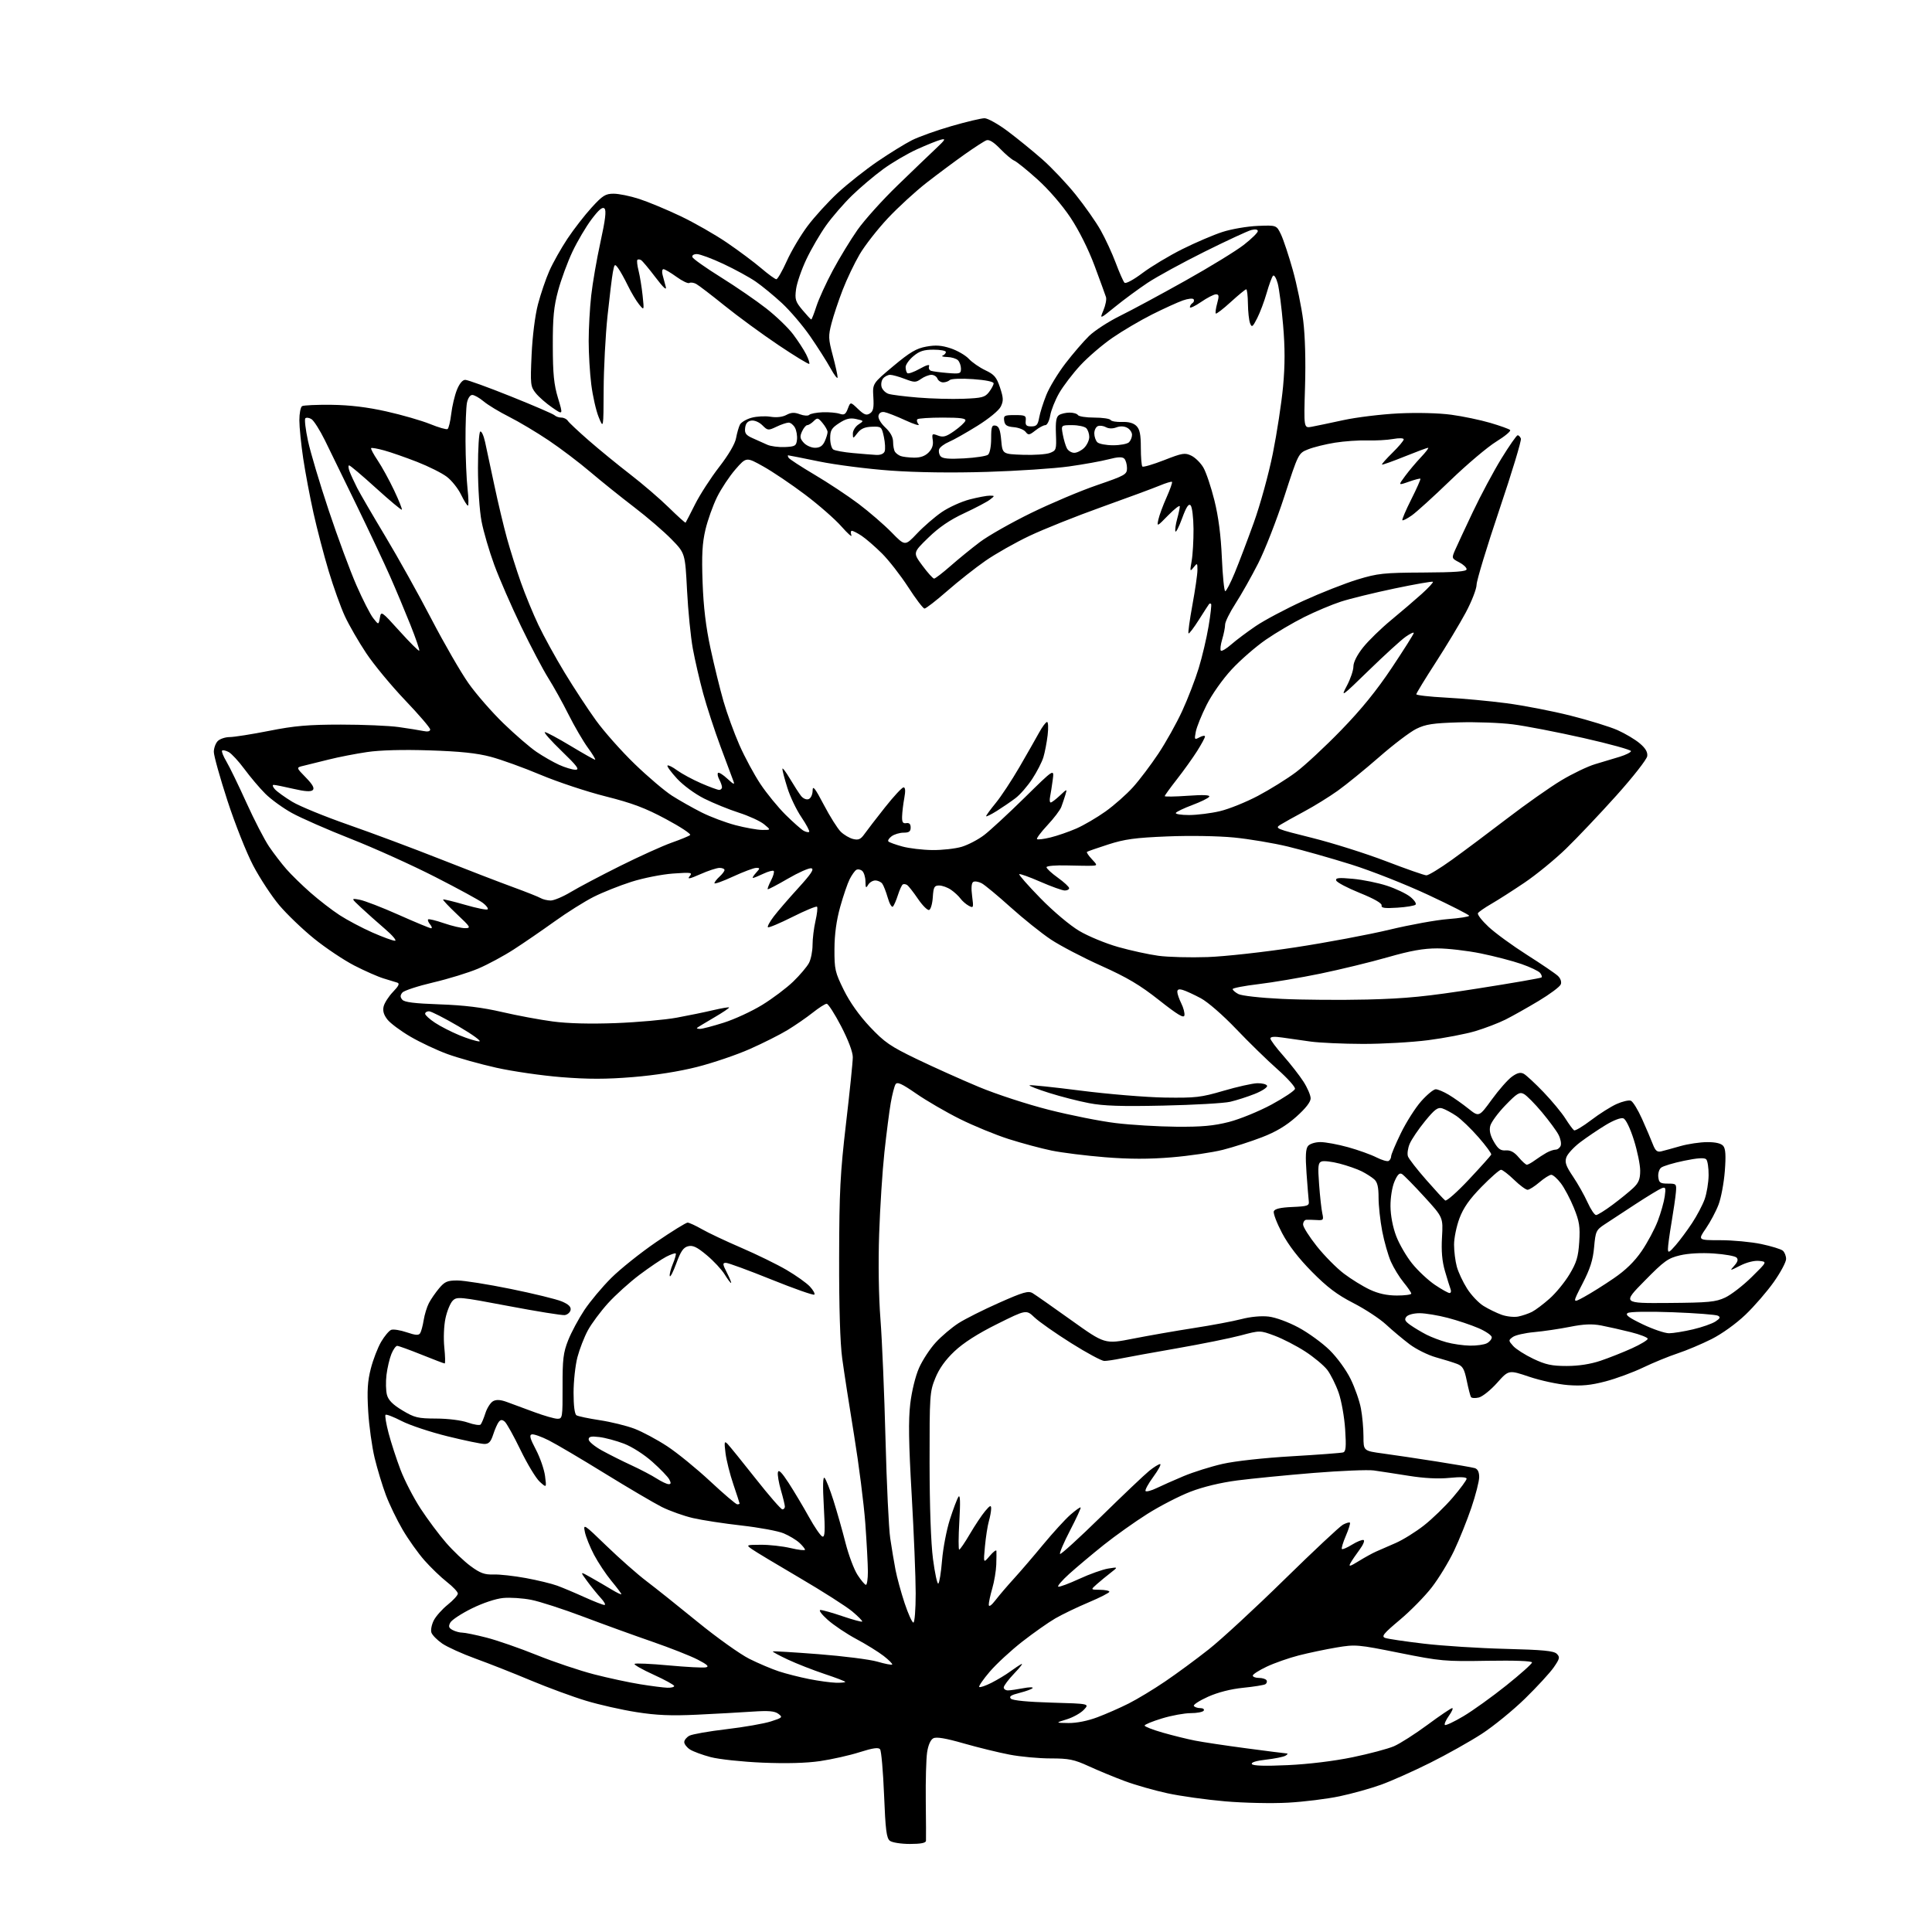 <?xml version="1.0" encoding="UTF-8" standalone="no"?>
<svg 
  version="1.1" 
  xmlns="http://www.w3.org/2000/svg" 
  xmlns:xlink="http://www.w3.org/1999/xlink" 
  xmlns:svg="http://www.w3.org/2000/svg"
  xmlns:rdf="http://www.w3.org/1999/02/22-rdf-syntax-ns#"
  xmlns:cc="http://creativecommons.org/ns#"
  xmlns:dc="http://purl.org/dc/elements/1.1/"
  viewBox="0 0 768 768"
  width="768"
  height="768"
>
<style>svg {background-color: white; }</style>"
<path stroke="none" fill="black" fill-rule="evenodd" d="M361.69,733.00C358.18,733.00 354.66,732.44 353.75,731.75C352.40,730.72 351.99,727.52 351.43,713.50C351.05,704.15 350.34,695.99 349.84,695.36C349.19,694.54 347.00,694.85 341.72,696.52C337.75,697.79 330.69,699.37 326.03,700.06C320.49,700.87 312.55,701.08 303.03,700.68C295.04,700.34 285.80,699.35 282.50,698.48C279.20,697.61 275.49,696.24 274.25,695.43C273.01,694.62 272.00,693.31 272.00,692.51C272.00,691.72 272.92,690.58 274.05,689.97C275.18,689.37 281.81,688.20 288.80,687.38C295.78,686.56 303.71,685.17 306.42,684.30C311.04,682.82 311.22,682.63 309.42,681.28C307.94,680.16 305.56,679.96 299.00,680.40C294.32,680.72 284.43,681.27 277.00,681.62C266.77,682.10 260.96,681.86 253.00,680.60C247.22,679.70 238.22,677.67 233.00,676.09C227.78,674.52 217.88,670.88 211.00,668.00C204.12,665.11 194.22,661.21 189.00,659.32C183.78,657.43 177.83,654.73 175.78,653.33C173.74,651.92 171.80,649.95 171.48,648.94C171.16,647.93 171.60,645.75 172.45,644.10C173.31,642.44 175.80,639.64 178.00,637.88C180.20,636.11 182.00,634.13 182.00,633.47C182.00,632.81 180.06,630.74 177.68,628.88C175.30,627.02 171.28,623.16 168.75,620.30C166.22,617.44 162.29,611.92 160.03,608.04C157.76,604.17 154.78,597.99 153.40,594.32C152.02,590.66 150.01,584.02 148.93,579.58C147.86,575.13 146.70,566.77 146.36,561.00C145.88,552.87 146.11,549.04 147.41,544.02C148.32,540.46 150.17,535.68 151.51,533.39C152.85,531.11 154.65,528.97 155.50,528.64C156.35,528.31 159.13,528.75 161.66,529.61C165.24,530.82 166.44,530.90 167.03,529.95C167.45,529.28 168.07,526.94 168.42,524.76C168.77,522.58 169.70,519.54 170.49,518.01C171.28,516.49 173.11,513.84 174.55,512.12C176.80,509.45 177.84,509.00 181.84,509.01C184.40,509.01 193.93,510.52 203.00,512.37C212.07,514.21 221.22,516.45 223.33,517.34C226.03,518.49 227.05,519.48 226.82,520.73C226.63,521.70 225.58,522.62 224.49,522.77C223.40,522.91 213.32,521.29 202.10,519.16C182.68,515.48 181.63,515.37 179.96,517.04C179.00,518.00 177.71,521.14 177.09,524.02C176.45,527.00 176.25,531.98 176.62,535.62C176.98,539.13 177.05,542.00 176.76,542.00C176.48,542.00 172.34,540.42 167.57,538.50C162.79,536.58 158.44,535.00 157.89,535.00C157.35,535.00 156.30,536.46 155.58,538.25C154.85,540.04 153.98,543.75 153.64,546.50C153.30,549.25 153.38,552.84 153.82,554.48C154.40,556.61 156.15,558.37 159.97,560.66C164.80,563.56 166.10,563.87 173.43,563.90C178.14,563.92 183.40,564.58 185.96,565.48C188.38,566.34 190.68,566.69 191.06,566.27C191.44,565.85 192.30,563.81 192.96,561.74C193.62,559.68 195.00,557.53 196.03,556.98C197.36,556.27 199.03,556.39 201.70,557.39C203.79,558.17 208.65,559.97 212.50,561.38C216.35,562.80 220.44,563.97 221.58,563.98C223.59,564.00 223.66,563.52 223.63,551.25C223.60,540.29 223.91,537.69 225.86,532.76C227.11,529.61 230.01,524.21 232.30,520.76C234.59,517.32 239.40,511.57 242.99,508.00C246.58,504.43 254.61,498.01 260.83,493.75C267.06,489.49 272.69,486.01 273.33,486.01C273.97,486.02 276.52,487.19 279.00,488.61C281.48,490.04 288.53,493.37 294.69,496.02C300.84,498.67 308.94,502.63 312.69,504.83C316.43,507.02 320.59,509.98 321.92,511.40C323.25,512.83 324.06,514.28 323.71,514.63C323.36,514.97 315.68,512.28 306.64,508.63C297.59,504.98 289.47,502.00 288.58,502.00C287.16,502.00 287.21,502.49 289.00,506.00C290.12,508.20 290.84,510.00 290.60,510.00C290.36,510.00 289.20,508.45 288.03,506.55C286.86,504.65 283.67,501.23 280.94,498.95C277.07,495.71 275.43,494.93 273.54,495.40C271.66,495.87 270.59,497.41 268.86,502.17C267.62,505.56 266.45,507.85 266.25,507.26C266.06,506.67 266.60,504.50 267.46,502.44C268.32,500.38 268.84,498.50 268.61,498.27C268.37,498.04 266.68,498.63 264.84,499.57C263.00,500.52 258.24,503.74 254.26,506.72C250.28,509.71 244.62,514.82 241.68,518.07C238.74,521.32 235.15,526.15 233.70,528.81C232.25,531.47 230.38,536.30 229.53,539.53C228.69,542.77 228.00,549.12 228.00,553.65C228.00,558.83 228.43,562.15 229.16,562.60C229.80,563.00 233.97,563.87 238.41,564.55C242.86,565.22 249.07,566.75 252.21,567.94C255.35,569.14 261.20,572.27 265.21,574.90C269.22,577.53 276.92,583.81 282.32,588.84C287.72,593.88 292.56,598.00 293.07,598.00C293.58,598.00 294.00,597.85 294.00,597.68C294.00,597.50 292.88,594.07 291.52,590.05C290.15,586.04 288.75,580.45 288.40,577.63C287.84,573.11 287.94,572.68 289.23,574.00C290.03,574.83 295.04,581.01 300.36,587.75C305.67,594.49 310.46,600.00 311.01,600.00C311.55,600.00 312.00,599.51 312.00,598.90C312.00,598.30 311.29,595.37 310.43,592.40C309.56,589.42 309.02,586.20 309.23,585.25C309.49,584.02 310.75,585.27 313.50,589.50C315.64,592.80 319.25,598.85 321.52,602.94C323.78,607.03 326.21,610.57 326.91,610.80C327.93,611.14 328.04,608.68 327.48,598.86C327.01,590.53 327.11,586.83 327.79,587.50C328.34,588.05 329.94,592.10 331.33,596.50C332.72,600.90 334.87,608.46 336.10,613.31C337.33,618.15 339.48,623.89 340.89,626.06C342.30,628.23 343.80,630.00 344.22,630.00C344.65,630.00 345.00,627.64 345.00,624.75C344.99,621.86 344.53,613.20 343.97,605.50C343.40,597.80 341.40,582.05 339.51,570.50C337.62,558.95 335.50,545.23 334.79,540.00C333.96,533.87 333.52,519.67 333.57,500.00C333.62,473.54 333.99,466.46 336.31,446.56C337.79,433.94 339.00,422.09 339.00,420.24C339.00,418.18 337.19,413.40 334.36,407.94C331.80,403.02 329.22,399.00 328.61,399.01C328.00,399.02 325.49,400.62 323.04,402.57C320.58,404.52 316.08,407.62 313.04,409.47C309.99,411.32 303.23,414.72 298.00,417.03C292.77,419.34 283.38,422.53 277.12,424.12C270.00,425.93 260.44,427.44 251.56,428.16C240.95,429.03 233.80,429.03 223.20,428.19C215.40,427.57 203.73,425.88 197.26,424.43C190.79,422.98 182.07,420.54 177.87,419.01C173.67,417.48 167.06,414.37 163.19,412.11C159.31,409.85 155.18,406.78 154.01,405.29C152.53,403.40 152.07,401.82 152.51,400.04C152.86,398.64 154.53,396.05 156.23,394.28C158.51,391.92 158.96,390.94 157.92,390.61C157.14,390.36 154.70,389.61 152.50,388.95C150.30,388.29 145.07,385.99 140.87,383.83C136.67,381.67 129.47,376.85 124.87,373.13C120.27,369.41 114.03,363.42 111.00,359.83C107.97,356.23 103.33,349.16 100.67,344.12C98.01,339.07 93.41,327.49 90.42,318.30C87.44,309.14 85.00,300.41 85.00,298.89C85.00,297.38 85.71,295.44 86.57,294.57C87.44,293.71 89.57,293.00 91.32,293.00C93.07,292.99 100.12,291.88 107.00,290.52C117.13,288.51 122.53,288.05 135.50,288.04C144.30,288.04 154.65,288.48 158.50,289.02C162.35,289.56 166.74,290.27 168.25,290.58C170.03,290.96 171.00,290.74 171.00,289.97C171.00,289.31 166.51,284.08 161.02,278.33C155.54,272.58 148.58,264.17 145.57,259.64C142.55,255.11 138.74,248.50 137.09,244.95C135.45,241.40 132.55,233.32 130.65,227.00C128.75,220.68 126.04,210.32 124.63,204.00C123.22,197.68 121.38,187.89 120.53,182.26C119.69,176.62 119.00,169.79 119.00,167.07C119.00,164.34 119.48,161.82 120.08,161.45C120.67,161.09 125.96,160.85 131.83,160.92C139.13,161.02 146.02,161.85 153.64,163.56C159.77,164.93 167.55,167.18 170.94,168.55C174.33,169.93 177.46,170.83 177.91,170.56C178.35,170.28 179.01,167.57 179.37,164.53C179.73,161.48 180.74,157.20 181.62,155.00C182.62,152.50 183.86,151.00 184.94,151.00C185.89,151.00 194.06,153.96 203.08,157.58C212.11,161.20 219.93,164.57 220.45,165.08C220.97,165.59 222.19,166.00 223.15,166.00C224.11,166.00 225.26,166.57 225.70,167.26C226.14,167.95 229.88,171.46 234.00,175.06C238.12,178.66 245.54,184.73 250.48,188.54C255.42,192.35 262.35,198.30 265.87,201.76C269.40,205.22 272.40,207.92 272.53,207.77C272.66,207.62 274.35,204.35 276.28,200.50C278.21,196.65 282.53,189.97 285.87,185.65C289.63,180.79 292.20,176.42 292.60,174.15C292.97,172.14 293.66,169.73 294.14,168.79C294.63,167.86 296.69,166.63 298.72,166.07C300.76,165.50 304.16,165.32 306.27,165.66C308.69,166.05 311.05,165.78 312.61,164.94C314.51,163.92 315.80,163.86 317.97,164.68C319.56,165.28 321.22,165.38 321.69,164.91C322.16,164.44 324.56,163.98 327.02,163.88C329.49,163.79 332.50,164.06 333.73,164.47C335.58,165.09 336.15,164.74 337.02,162.46C338.07,159.69 338.07,159.69 341.07,162.57C343.49,164.88 344.41,165.23 345.79,164.35C347.14,163.49 347.43,162.11 347.17,157.86C346.84,152.45 346.84,152.45 355.07,145.56C361.72,140.00 364.25,138.50 368.22,137.78C371.96,137.10 374.28,137.27 377.92,138.47C380.56,139.35 383.79,141.22 385.11,142.63C386.42,144.05 389.39,146.09 391.70,147.19C395.24,148.86 396.15,149.93 397.52,154.05C398.89,158.19 398.94,159.35 397.82,161.63C397.06,163.18 393.11,166.42 388.50,169.29C384.10,172.03 379.02,174.90 377.21,175.66C375.40,176.43 373.66,177.73 373.34,178.54C373.03,179.36 373.27,180.62 373.87,181.35C374.68,182.32 377.15,182.55 383.24,182.21C387.78,181.96 392.06,181.31 392.75,180.76C393.47,180.18 394.00,177.46 394.00,174.30C394.00,169.65 394.26,168.90 395.75,169.19C397.09,169.44 397.62,170.82 398.00,175.01C398.50,180.50 398.50,180.50 406.59,180.79C411.03,180.95 415.87,180.62 417.33,180.06C419.88,179.09 419.99,178.77 419.75,172.49C419.56,167.55 419.87,165.70 421.00,164.98C421.82,164.46 423.71,164.02 425.19,164.02C426.67,164.01 428.16,164.45 428.50,165.00C428.84,165.55 431.76,166.00 435.00,166.00C438.24,166.00 441.15,166.43 441.47,166.95C441.79,167.47 443.84,167.82 446.03,167.73C448.65,167.63 450.60,168.17 451.75,169.33C453.08,170.65 453.50,172.74 453.50,177.95C453.50,181.74 453.78,185.11 454.11,185.45C454.45,185.78 458.33,184.64 462.75,182.92C470.02,180.07 471.03,179.90 473.58,181.14C475.13,181.89 477.29,184.02 478.37,185.89C479.46,187.75 481.42,193.60 482.74,198.89C484.36,205.39 485.32,212.78 485.71,221.75C486.03,229.04 486.63,235.00 487.05,235.00C487.47,235.00 489.16,231.74 490.81,227.75C492.46,223.76 495.88,214.77 498.40,207.77C500.95,200.70 504.32,188.46 505.97,180.27C507.60,172.15 509.43,160.17 510.04,153.66C510.82,145.14 510.83,138.27 510.05,129.22C509.46,122.30 508.50,114.86 507.92,112.69C507.33,110.52 506.49,109.14 506.04,109.62C505.59,110.11 504.46,113.19 503.52,116.47C502.58,119.75 500.89,124.25 499.76,126.47C497.94,130.04 497.61,130.27 496.92,128.50C496.49,127.40 496.11,123.91 496.07,120.75C496.03,117.59 495.73,115.00 495.39,115.00C495.05,115.00 492.30,117.27 489.26,120.04C486.23,122.81 483.55,124.88 483.30,124.63C483.06,124.39 483.30,122.57 483.85,120.59C484.66,117.63 484.58,117.00 483.35,117.00C482.53,117.00 479.87,118.37 477.43,120.05C474.99,121.72 473.00,122.65 473.00,122.11C473.00,121.56 473.46,120.84 474.02,120.49C474.58,120.14 474.79,119.47 474.49,118.98C474.19,118.50 472.26,118.70 470.20,119.43C468.13,120.16 462.63,122.67 457.97,125.00C453.31,127.34 446.23,131.51 442.23,134.27C438.23,137.02 432.48,141.96 429.45,145.23C426.42,148.51 422.63,153.48 421.02,156.28C419.42,159.09 417.82,163.10 417.47,165.19C417.11,167.29 416.25,169.00 415.55,169.00C414.84,169.00 413.06,169.95 411.58,171.12C409.18,173.01 408.76,173.06 407.69,171.67C407.04,170.81 404.93,169.97 403.00,169.81C400.25,169.57 399.43,169.02 399.18,167.25C398.89,165.20 399.26,165.00 403.42,165.00C407.55,165.00 407.95,165.21 407.74,167.25C407.55,169.04 408.00,169.50 409.98,169.50C412.04,169.50 412.57,168.89 413.09,166.00C413.43,164.07 414.71,160.03 415.93,157.00C417.14,153.97 420.55,148.35 423.50,144.50C426.45,140.65 430.68,135.73 432.90,133.57C435.13,131.41 440.67,127.81 445.22,125.57C449.78,123.33 461.48,117.02 471.24,111.55C481.00,106.09 491.46,99.67 494.49,97.29C497.52,94.92 500.00,92.48 500.00,91.88C500.00,91.20 499.02,91.03 497.44,91.43C496.04,91.78 487.67,95.66 478.86,100.04C470.04,104.43 459.83,110.01 456.16,112.45C452.50,114.89 446.71,119.15 443.31,121.92C437.12,126.95 437.12,126.95 438.64,123.33C439.47,121.33 439.93,118.98 439.65,118.10C439.37,117.22 437.33,111.63 435.12,105.68C432.65,99.05 428.93,91.61 425.51,86.46C422.20,81.50 416.84,75.29 412.37,71.28C408.23,67.55 404.08,64.21 403.17,63.85C402.25,63.49 399.76,61.39 397.62,59.18C395.04,56.50 393.21,55.36 392.12,55.77C391.23,56.11 387.35,58.62 383.50,61.34C379.65,64.06 372.88,69.10 368.45,72.54C364.02,75.98 357.05,82.37 352.95,86.74C348.85,91.11 343.80,97.57 341.73,101.09C339.66,104.62 336.61,110.99 334.97,115.25C333.32,119.52 331.33,125.48 330.54,128.52C329.23,133.55 329.27,134.66 331.03,141.26C332.09,145.24 332.96,149.18 332.96,150.00C332.96,150.82 331.71,149.22 330.17,146.44C328.64,143.66 324.98,137.91 322.05,133.67C319.12,129.43 314.07,123.51 310.84,120.51C307.61,117.52 302.91,113.66 300.40,111.93C297.90,110.21 292.10,107.04 287.53,104.90C282.95,102.75 278.22,101.00 277.02,101.00C275.76,101.00 275.00,101.51 275.23,102.20C275.45,102.86 280.54,106.46 286.55,110.21C292.55,113.95 300.68,119.54 304.61,122.62C308.54,125.69 313.33,130.30 315.25,132.86C317.18,135.41 319.52,139.00 320.45,140.84C321.38,142.68 321.94,144.39 321.69,144.64C321.44,144.89 315.90,141.51 309.37,137.13C302.84,132.74 293.23,125.70 288.00,121.48C282.77,117.26 277.70,113.38 276.73,112.86C275.76,112.34 274.54,112.17 274.02,112.49C273.50,112.81 271.19,111.70 268.89,110.03C266.59,108.37 264.27,107.00 263.74,107.00C263.21,107.00 263.05,108.01 263.38,109.25C263.71,110.49 264.28,112.62 264.65,114.00C265.08,115.64 263.69,114.36 260.58,110.26C257.98,106.83 255.40,103.75 254.86,103.41C254.31,103.08 253.64,103.02 253.37,103.30C253.09,103.57 253.31,105.53 253.85,107.65C254.38,109.77 255.10,114.20 255.45,117.50C256.08,123.50 256.08,123.50 254.04,121.00C252.92,119.62 250.90,116.25 249.57,113.50C248.23,110.75 246.50,107.64 245.71,106.58C244.37,104.78 244.25,104.87 243.63,108.15C243.27,110.06 242.31,117.90 241.50,125.56C240.69,133.23 239.99,146.47 239.96,155.00C239.89,170.50 239.89,170.50 237.98,165.80C236.93,163.22 235.61,157.38 235.04,152.83C234.47,148.28 234.00,140.49 234.01,135.53C234.01,130.56 234.46,122.45 235.01,117.50C235.56,112.55 237.21,102.98 238.69,96.24C240.63,87.41 241.08,83.68 240.30,82.90C239.51,82.11 238.08,83.30 235.17,87.15C232.95,90.09 229.54,95.88 227.58,100.00C225.63,104.12 223.06,111.10 221.87,115.50C220.13,121.94 219.72,126.22 219.75,137.50C219.77,148.65 220.19,152.87 221.82,158.25C223.86,165.00 223.86,165.00 219.51,162.00C217.11,160.36 214.16,157.77 212.95,156.25C210.88,153.65 210.79,152.82 211.32,141.00C211.66,133.64 212.69,125.42 213.84,121.00C214.92,116.88 216.96,110.87 218.39,107.65C219.81,104.44 223.05,98.69 225.57,94.89C228.10,91.09 232.43,85.51 235.19,82.49C239.55,77.71 240.69,77.00 243.94,77.00C245.99,77.00 250.56,77.93 254.08,79.08C257.61,80.22 265.00,83.29 270.50,85.91C276.00,88.53 284.32,93.28 289.00,96.48C293.68,99.67 299.80,104.24 302.61,106.64C305.42,109.04 308.12,111.00 308.61,111.00C309.10,111.00 310.97,107.74 312.77,103.75C314.56,99.76 318.29,93.49 321.05,89.81C323.81,86.14 329.20,80.22 333.05,76.66C336.89,73.11 343.96,67.51 348.76,64.23C353.57,60.95 359.75,57.13 362.50,55.74C365.25,54.36 372.35,51.82 378.27,50.11C384.19,48.40 390.09,47.00 391.37,47.00C392.65,47.00 396.81,49.33 400.60,52.17C404.40,55.02 410.56,60.03 414.29,63.31C418.03,66.59 424.02,72.93 427.61,77.39C431.19,81.85 435.66,88.21 437.52,91.52C439.39,94.84 442.10,100.69 443.53,104.52C444.97,108.36 446.53,111.90 447.01,112.38C447.50,112.89 450.57,111.24 454.18,108.52C457.66,105.91 464.77,101.64 470.00,99.03C475.23,96.42 482.43,93.34 486.00,92.19C489.57,91.04 495.86,89.97 499.97,89.80C507.44,89.50 507.44,89.50 509.22,93.22C510.19,95.27 512.30,101.62 513.90,107.32C515.51,113.03 517.37,122.09 518.05,127.45C518.80,133.49 519.08,143.52 518.77,153.71C518.27,170.22 518.27,170.22 521.39,169.65C523.10,169.33 528.77,168.15 534.00,167.01C539.23,165.87 549.12,164.67 556.00,164.33C563.39,163.98 571.93,164.19 576.88,164.86C581.49,165.48 588.46,166.94 592.38,168.09C596.30,169.24 599.85,170.52 600.29,170.93C600.72,171.34 598.24,173.41 594.79,175.54C591.33,177.67 583.10,184.63 576.50,191.00C569.90,197.38 563.01,203.63 561.19,204.90C559.37,206.18 557.70,207.03 557.46,206.80C557.23,206.57 558.82,202.83 561.00,198.50C563.18,194.17 564.81,190.48 564.63,190.30C564.46,190.12 562.39,190.66 560.04,191.49C555.77,192.99 555.77,192.99 558.54,189.25C560.06,187.19 562.90,183.81 564.85,181.75C566.81,179.69 568.08,178.00 567.69,178.00C567.29,178.00 563.07,179.57 558.31,181.49C553.55,183.41 549.51,184.85 549.35,184.68C549.18,184.51 551.06,182.40 553.52,179.98C555.98,177.56 558.00,175.17 558.00,174.66C558.00,174.13 556.22,174.06 553.75,174.51C551.41,174.93 546.79,175.18 543.47,175.08C540.16,174.98 534.40,175.38 530.68,175.97C526.95,176.57 522.16,177.75 520.02,178.61C516.13,180.16 516.13,180.16 510.55,197.33C507.48,206.77 502.79,218.78 500.12,224.00C497.46,229.23 493.42,236.38 491.14,239.91C488.86,243.43 487.00,247.20 487.00,248.29C487.00,249.38 486.48,252.01 485.84,254.14C485.20,256.27 484.96,258.29 485.31,258.64C485.65,258.98 487.51,257.88 489.43,256.19C491.36,254.50 495.74,251.21 499.18,248.88C502.61,246.55 511.12,242.04 518.07,238.85C525.03,235.67 534.72,231.86 539.61,230.37C547.72,227.91 550.01,227.67 565.75,227.59C578.64,227.52 583.00,227.19 583.00,226.28C583.00,225.60 581.65,224.35 580.00,223.50C577.07,221.99 577.03,221.86 578.39,218.72C579.16,216.95 582.35,210.10 585.48,203.50C588.61,196.90 593.72,187.35 596.83,182.28C599.95,177.21 602.85,173.05 603.28,173.03C603.71,173.01 604.30,173.61 604.58,174.35C604.86,175.09 601.03,187.77 596.05,202.52C591.07,217.28 586.99,230.73 586.97,232.42C586.95,234.12 585.01,239.10 582.66,243.50C580.30,247.90 574.91,256.85 570.69,263.38C566.46,269.92 563.00,275.59 563.00,275.98C563.00,276.37 568.29,276.97 574.75,277.31C581.21,277.64 592.05,278.65 598.83,279.54C605.61,280.43 617.09,282.65 624.33,284.48C631.57,286.30 639.98,288.90 643.00,290.24C646.02,291.59 649.99,293.94 651.80,295.48C654.11,297.42 655.02,298.97 654.80,300.58C654.64,301.86 649.13,308.89 642.57,316.20C636.00,323.52 627.00,333.02 622.57,337.32C618.13,341.63 610.67,347.73 606.00,350.88C601.33,354.03 595.39,357.83 592.80,359.32C590.22,360.81 587.84,362.46 587.51,362.99C587.18,363.52 589.08,365.97 591.73,368.44C594.37,370.91 601.26,375.93 607.02,379.59C612.78,383.25 618.31,387.01 619.29,387.94C620.36,388.95 620.82,390.31 620.43,391.31C620.08,392.24 616.12,395.19 611.64,397.88C607.16,400.57 601.24,403.90 598.47,405.29C595.71,406.67 590.31,408.74 586.47,409.89C582.64,411.03 574.19,412.65 567.70,413.49C561.21,414.32 549.51,414.99 541.70,414.97C533.89,414.95 524.58,414.53 521.00,414.04C517.42,413.55 512.36,412.82 509.75,412.44C506.58,411.96 505.00,412.09 505.00,412.81C505.00,413.40 507.31,416.50 510.14,419.69C512.96,422.89 516.56,427.50 518.14,429.95C519.71,432.39 521.00,435.39 521.00,436.62C521.00,438.06 519.00,440.62 515.29,443.93C511.30,447.48 507.20,449.94 501.65,452.07C497.29,453.76 490.29,456.01 486.11,457.07C481.92,458.13 472.77,459.48 465.76,460.06C456.68,460.81 449.06,460.80 439.27,460.02C431.72,459.41 422.15,458.22 418.02,457.37C413.88,456.52 406.23,454.46 401.00,452.80C395.77,451.13 387.03,447.54 381.57,444.82C376.11,442.10 368.31,437.57 364.24,434.75C358.43,430.74 356.66,429.94 355.99,431.02C355.52,431.78 354.66,435.12 354.08,438.45C353.50,441.78 352.38,450.57 351.57,458.00C350.77,465.43 349.83,480.05 349.48,490.50C349.09,502.05 349.29,515.38 350.00,524.50C350.64,532.75 351.54,554.12 352.00,572.00C352.46,589.88 353.30,607.65 353.88,611.50C354.45,615.35 355.39,620.98 355.97,624.00C356.55,627.02 358.18,632.99 359.59,637.25C361.01,641.51 362.58,645.00 363.08,645.00C363.59,645.00 364.00,639.78 364.00,633.40C364.00,627.02 363.28,609.41 362.41,594.26C361.21,573.59 361.07,564.55 361.84,558.04C362.43,553.00 363.90,547.02 365.34,543.76C366.71,540.67 369.70,536.11 371.99,533.63C374.28,531.14 378.34,527.71 381.01,525.99C383.68,524.28 390.96,520.62 397.18,517.87C406.80,513.60 408.80,513.03 410.50,514.06C411.60,514.72 418.50,519.55 425.84,524.80C439.18,534.34 439.18,534.34 450.34,532.15C456.48,530.94 467.35,529.04 474.50,527.93C481.65,526.83 490.20,525.22 493.50,524.36C497.15,523.41 501.38,523.02 504.31,523.36C507.07,523.68 512.12,525.53 516.18,527.71C520.06,529.79 525.62,533.83 528.52,536.67C531.53,539.63 535.12,544.56 536.89,548.17C538.60,551.65 540.44,556.92 540.99,559.89C541.55,562.85 542.00,567.85 542.00,571.01C542.00,576.74 542.00,576.74 549.75,577.79C554.01,578.37 563.58,579.79 571.00,580.96C578.42,582.12 585.29,583.31 586.25,583.60C587.41,583.96 588.00,585.15 588.00,587.16C588.00,588.82 586.60,594.30 584.89,599.34C583.18,604.38 580.08,612.10 577.99,616.50C575.89,620.90 571.92,627.42 569.15,631.00C566.38,634.58 560.66,640.40 556.42,643.95C549.96,649.37 549.03,650.51 550.62,651.10C551.65,651.48 558.58,652.51 566.00,653.38C573.42,654.26 588.02,655.19 598.43,655.45C613.39,655.83 617.67,656.24 618.85,657.42C620.17,658.74 620.03,659.35 617.64,662.80C616.15,664.95 611.01,670.54 606.22,675.22C601.42,679.90 593.67,686.22 589.00,689.25C584.33,692.28 575.10,697.46 568.50,700.75C561.90,704.05 553.12,707.96 549.00,709.45C544.88,710.94 537.45,713.01 532.50,714.05C527.55,715.10 518.33,716.24 512.00,716.59C505.56,716.95 494.56,716.71 487.00,716.06C479.57,715.42 469.25,713.98 464.06,712.85C458.86,711.73 451.21,709.54 447.06,707.99C442.90,706.44 436.47,703.78 432.77,702.08C426.95,699.42 424.91,699.00 417.63,699.00C413.01,699.00 405.68,698.33 401.36,697.50C397.04,696.68 388.83,694.67 383.12,693.04C375.84,690.95 372.22,690.35 370.99,691.01C369.90,691.59 368.97,693.72 368.54,696.59C368.16,699.15 367.92,707.82 368.01,715.87C368.11,723.92 368.14,731.06 368.09,731.75C368.03,732.61 366.02,733.00 361.69,733.00zM511.90,701.67C520.16,701.29 530.26,700.06 537.63,698.54C544.29,697.16 551.72,695.19 554.13,694.15C556.53,693.11 562.54,689.27 567.47,685.63C572.40,681.98 576.82,679.00 577.28,679.00C577.75,679.00 577.16,680.38 575.96,682.06C574.76,683.74 574.04,685.37 574.36,685.69C574.67,686.01 577.99,684.45 581.72,682.23C585.45,680.02 593.11,674.52 598.75,670.01C604.39,665.50 609.00,661.38 609.00,660.85C609.00,660.26 602.17,660.01 591.25,660.19C574.36,660.49 572.67,660.33 556.30,657.05C539.66,653.71 538.84,653.64 531.30,654.90C527.01,655.62 520.26,657.04 516.30,658.05C512.35,659.06 506.61,661.07 503.55,662.52C500.50,663.96 498.00,665.56 498.00,666.07C498.00,666.58 499.10,667.00 500.44,667.00C501.78,667.00 503.14,667.42 503.46,667.93C503.77,668.44 503.57,669.15 503.00,669.50C502.43,669.85 498.46,670.49 494.18,670.92C489.24,671.42 484.15,672.72 480.22,674.48C476.82,676.01 474.28,677.65 474.58,678.13C474.88,678.61 476.02,679.00 477.12,679.00C478.22,679.00 478.84,679.45 478.50,680.00C478.16,680.55 475.84,681.00 473.35,681.00C470.85,681.00 465.70,681.94 461.91,683.10C458.11,684.25 455.00,685.53 455.00,685.94C455.00,686.35 458.26,687.62 462.25,688.76C466.24,689.90 471.98,691.32 475.00,691.91C478.02,692.51 487.25,693.90 495.50,694.99C503.75,696.09 510.95,697.00 511.50,697.02C512.05,697.04 511.82,697.45 511.00,697.92C510.18,698.39 506.69,699.10 503.25,699.49C499.29,699.94 497.24,700.58 497.65,701.25C498.08,701.94 502.83,702.09 511.90,701.67zM424.73,684.93C427.94,684.97 432.38,684.09 436.24,682.63C439.70,681.33 445.30,678.87 448.70,677.15C452.09,675.44 458.61,671.50 463.18,668.39C467.76,665.29 475.55,659.55 480.50,655.64C485.45,651.74 498.96,639.27 510.52,627.93C522.08,616.60 532.58,606.76 533.85,606.08C535.13,605.40 536.37,605.04 536.61,605.28C536.85,605.52 536.13,607.87 535.00,610.50C533.87,613.13 533.16,615.50 533.42,615.76C533.68,616.02 535.49,615.24 537.45,614.03C539.40,612.82 541.47,611.99 542.03,612.18C542.60,612.37 541.89,614.09 540.46,616.01C539.03,617.93 537.39,620.34 536.83,621.36C535.99,622.89 536.59,622.75 540.15,620.55C542.54,619.08 545.62,617.38 547.00,616.78C548.38,616.18 551.88,614.65 554.78,613.38C557.69,612.12 562.76,608.96 566.06,606.37C569.36,603.78 574.52,598.78 577.53,595.25C580.54,591.73 583.00,588.38 583.00,587.82C583.00,587.16 580.61,587.04 576.20,587.48C571.77,587.93 566.12,587.64 559.95,586.65C554.75,585.82 548.52,584.87 546.11,584.53C543.69,584.20 532.89,584.65 522.11,585.52C511.32,586.40 497.72,587.74 491.88,588.49C485.22,589.36 478.26,591.03 473.22,592.98C468.80,594.68 461.10,598.65 456.12,601.79C451.14,604.93 443.34,610.48 438.78,614.11C434.23,617.75 428.08,622.91 425.12,625.57C422.16,628.24 420.17,630.56 420.69,630.73C421.20,630.90 424.97,629.50 429.06,627.61C433.15,625.72 438.30,623.89 440.50,623.53C444.50,622.88 444.50,622.88 441.52,625.19C439.88,626.46 437.40,628.50 436.02,629.72C433.50,631.94 433.50,631.94 437.25,631.97C439.31,631.99 441.00,632.34 440.99,632.75C440.99,633.16 437.27,635.06 432.74,636.97C428.21,638.88 422.25,641.74 419.50,643.34C416.75,644.93 410.83,649.10 406.34,652.60C401.86,656.10 396.06,661.46 393.45,664.51C390.85,667.55 388.96,670.29 389.26,670.59C389.56,670.89 391.76,670.14 394.15,668.93C396.54,667.71 399.85,665.72 401.50,664.50C403.15,663.29 405.18,661.94 406.00,661.50C406.82,661.07 405.59,662.71 403.25,665.14C400.91,667.58 399.00,670.12 399.00,670.79C399.00,671.45 399.79,671.98 400.75,671.96C401.71,671.93 404.40,671.55 406.72,671.10C409.05,670.65 410.74,670.61 410.49,671.02C410.24,671.42 407.93,672.28 405.37,672.93C401.86,673.81 400.99,674.39 401.85,675.25C402.57,675.97 408.62,676.55 418.05,676.82C433.11,677.25 433.11,677.25 430.86,679.65C429.61,680.98 426.55,682.69 424.05,683.46C419.50,684.86 419.50,684.86 424.73,684.93zM265.25,670.90C266.76,670.96 268.00,670.65 268.00,670.22C268.00,669.79 264.32,667.77 259.83,665.72C255.33,663.68 251.92,661.74 252.25,661.42C252.58,661.09 258.66,661.36 265.76,662.02C272.86,662.67 279.53,663.03 280.58,662.80C282.02,662.49 281.20,661.72 277.32,659.71C274.47,658.24 266.37,655.05 259.32,652.61C252.27,650.18 239.94,645.71 231.92,642.68C223.90,639.65 214.56,636.62 211.18,635.96C207.79,635.29 202.76,634.96 200.00,635.23C197.03,635.51 191.91,637.23 187.49,639.41C183.38,641.44 179.56,643.96 179.00,645.01C178.19,646.52 178.38,647.13 179.92,647.96C180.99,648.53 182.73,649.00 183.77,649.00C184.82,649.00 189.12,649.88 193.33,650.96C197.54,652.03 206.56,655.16 213.37,657.91C220.18,660.66 230.43,664.10 236.13,665.57C241.83,667.04 250.10,668.82 254.50,669.52C258.90,670.23 263.74,670.85 265.25,670.90zM332.25,668.91C334.31,668.96 336.00,668.81 336.00,668.58C336.00,668.35 332.30,666.93 327.78,665.43C323.26,663.92 316.71,661.36 313.23,659.73C309.75,658.10 307.04,656.63 307.20,656.47C307.37,656.30 315.56,656.80 325.41,657.56C335.26,658.33 345.77,659.66 348.77,660.53C351.76,661.41 354.41,661.92 354.65,661.68C354.89,661.44 353.38,659.91 351.30,658.29C349.21,656.66 344.30,653.62 340.40,651.54C336.49,649.45 331.36,646.00 328.98,643.87C326.55,641.70 325.32,640.00 326.16,640.00C326.98,640.00 330.95,641.12 334.99,642.50C339.03,643.87 342.52,644.82 342.73,644.60C342.95,644.38 341.17,642.57 338.77,640.56C336.37,638.56 326.95,632.55 317.84,627.21C308.72,621.87 300.19,616.74 298.88,615.80C296.53,614.13 296.58,614.10 302.50,614.07C305.80,614.05 311.09,614.64 314.25,615.38C317.41,616.13 320.00,616.42 320.00,616.04C320.00,615.66 318.99,614.41 317.75,613.27C316.51,612.13 313.70,610.44 311.50,609.52C309.30,608.60 301.79,607.21 294.81,606.42C287.84,605.64 279.11,604.30 275.43,603.45C271.75,602.59 266.18,600.60 263.05,599.03C259.93,597.45 249.75,591.46 240.43,585.72C231.12,579.97 221.10,574.06 218.17,572.58C215.24,571.10 212.20,570.02 211.42,570.19C210.32,570.43 210.68,571.80 213.01,576.21C214.67,579.36 216.31,584.08 216.66,586.71C217.28,591.50 217.28,591.50 214.54,589.00C213.03,587.62 209.60,581.94 206.91,576.38C204.21,570.81 201.39,565.74 200.64,565.12C199.60,564.26 199.02,564.29 198.26,565.24C197.71,565.93 196.72,568.19 196.05,570.25C195.12,573.13 194.32,574.00 192.57,574.00C191.32,574.00 184.71,572.63 177.90,570.95C171.08,569.27 162.87,566.54 159.65,564.88C156.44,563.22 153.56,562.11 153.25,562.41C152.95,562.72 153.50,566.02 154.48,569.74C155.46,573.46 157.58,579.97 159.19,584.21C160.80,588.45 164.39,595.41 167.18,599.68C169.97,603.95 174.54,610.08 177.34,613.29C180.13,616.51 184.53,620.69 187.12,622.59C190.91,625.37 192.64,626.00 196.16,625.88C198.55,625.80 204.32,626.44 209.00,627.30C213.68,628.16 219.30,629.52 221.50,630.33C223.70,631.14 228.58,633.19 232.34,634.90C236.11,636.60 239.68,638.00 240.28,638.00C240.88,638.00 240.24,636.76 238.84,635.25C237.45,633.74 235.00,630.72 233.41,628.54C230.50,624.58 230.50,624.58 235.00,627.13C237.47,628.53 241.19,630.69 243.25,631.94C245.31,633.18 247.00,633.98 247.00,633.71C247.00,633.44 245.22,631.06 243.04,628.43C240.87,625.80 237.77,621.14 236.15,618.07C234.54,615.01 232.89,610.92 232.50,609.00C231.80,605.60 232.03,605.75 241.14,614.56C246.29,619.54 253.43,625.84 257.00,628.54C260.57,631.25 269.73,638.55 277.35,644.77C284.97,650.99 294.20,657.57 297.85,659.40C301.51,661.23 306.81,663.48 309.63,664.40C312.46,665.33 317.86,666.70 321.63,667.45C325.41,668.20 330.19,668.85 332.25,668.91zM395.80,636.00C397.28,634.08 400.56,630.25 403.07,627.50C405.58,624.75 410.81,618.66 414.68,613.97C418.56,609.29 423.41,603.97 425.47,602.16C427.53,600.36 429.37,599.04 429.57,599.24C429.77,599.43 427.88,603.54 425.37,608.37C422.86,613.20 421.07,617.40 421.38,617.72C421.70,618.03 429.05,611.33 437.73,602.83C446.40,594.33 455.00,586.17 456.83,584.69C458.66,583.21 460.61,582.00 461.16,582.00C461.72,582.00 460.50,584.27 458.47,587.05C456.43,589.82 455.05,592.38 455.39,592.73C455.74,593.07 457.71,592.54 459.76,591.55C461.82,590.55 466.65,588.41 470.50,586.79C474.35,585.18 481.32,582.98 486.00,581.92C490.98,580.79 502.37,579.54 513.50,578.89C523.95,578.28 533.13,577.59 533.90,577.36C535.01,577.03 535.18,575.18 534.72,568.17C534.41,563.34 533.24,556.78 532.12,553.59C531.00,550.40 528.97,546.34 527.62,544.56C526.26,542.79 522.31,539.49 518.83,537.23C515.35,534.98 509.89,532.16 506.69,530.97C500.88,528.81 500.88,528.81 493.19,530.86C488.96,531.98 477.62,534.27 468.00,535.95C458.38,537.63 448.33,539.45 445.67,540.00C443.02,540.55 440.00,541.00 438.97,541.00C437.93,541.00 432.00,537.81 425.79,533.90C419.58,530.00 413.03,525.40 411.23,523.69C407.95,520.56 407.95,520.56 396.36,526.33C388.62,530.18 382.99,533.79 379.41,537.17C375.78,540.60 373.32,544.06 371.78,547.87C369.59,553.27 369.50,554.65 369.52,581.50C369.54,599.00 370.05,613.34 370.88,619.74C371.62,625.37 372.57,629.77 372.99,629.51C373.41,629.24 374.09,625.09 374.48,620.26C374.88,615.44 376.28,608.12 377.60,604.00C378.92,599.88 380.45,595.83 381.00,595.00C381.69,593.98 381.80,597.07 381.35,604.75C380.99,610.94 380.97,616.00 381.30,616.00C381.63,616.00 383.55,613.20 385.55,609.77C387.56,606.35 390.28,602.27 391.60,600.70C393.56,598.37 394.00,598.19 394.00,599.68C394.00,600.69 393.59,602.95 393.09,604.70C392.58,606.46 391.88,610.95 391.53,614.70C390.90,621.50 390.90,621.50 393.44,618.50C394.84,616.85 396.03,615.95 396.09,616.50C396.14,617.05 396.11,619.52 396.03,622.00C395.94,624.48 395.23,628.72 394.44,631.43C393.65,634.14 393.02,637.07 393.05,637.93C393.08,638.91 394.11,638.19 395.80,636.00zM265.79,589.98C266.74,590.00 266.81,589.51 266.05,588.09C265.49,587.04 262.46,583.89 259.31,581.09C256.04,578.17 251.22,575.09 248.04,573.88C245.00,572.72 240.59,571.53 238.25,571.25C234.94,570.85 234.00,571.07 234.00,572.21C234.00,573.02 236.36,574.98 239.25,576.58C242.14,578.17 247.43,580.83 251.02,582.48C254.61,584.14 259.11,586.50 261.02,587.73C262.93,588.96 265.08,589.97 265.79,589.98zM587.86,555.53C586.41,555.88 584.99,555.79 584.72,555.33C584.45,554.87 583.70,551.96 583.06,548.85C582.09,544.14 581.45,543.03 579.20,542.17C577.71,541.60 573.94,540.42 570.81,539.56C567.69,538.69 562.96,536.35 560.31,534.35C557.67,532.35 553.46,528.83 550.97,526.52C548.48,524.21 542.63,520.37 537.97,517.98C531.52,514.67 527.59,511.70 521.50,505.54C516.20,500.18 512.21,495.00 509.66,490.19C507.55,486.19 506.06,482.28 506.36,481.51C506.74,480.53 508.98,480.00 513.70,479.80C519.83,479.53 520.48,479.30 520.26,477.50C520.13,476.40 519.73,471.35 519.36,466.28C518.88,459.47 519.03,456.66 519.97,455.53C520.69,454.67 522.84,454.00 524.89,454.00C526.90,454.00 531.84,454.91 535.87,456.03C539.91,457.15 544.97,458.97 547.14,460.07C549.30,461.17 551.50,461.81 552.03,461.48C552.57,461.15 553.00,460.32 553.00,459.64C553.00,458.95 554.74,454.82 556.87,450.45C559.00,446.08 562.63,440.36 564.95,437.75C567.27,435.14 569.87,433.00 570.72,433.00C571.57,433.00 573.89,433.98 575.88,435.17C577.87,436.36 581.40,438.85 583.71,440.70C587.93,444.07 587.93,444.07 593.03,437.06C595.83,433.20 599.44,429.11 601.04,427.97C603.17,426.45 604.42,426.16 605.72,426.85C606.70,427.38 610.24,430.66 613.59,434.15C616.93,437.64 620.85,442.37 622.29,444.67C623.74,446.96 625.28,449.05 625.72,449.32C626.15,449.60 629.21,447.77 632.51,445.26C635.80,442.75 640.37,439.87 642.66,438.85C644.94,437.83 647.47,437.24 648.29,437.56C649.10,437.87 651.10,441.13 652.75,444.81C654.39,448.49 656.32,453.00 657.02,454.84C658.04,457.47 658.75,458.07 660.41,457.67C661.56,457.39 664.98,456.46 668.00,455.59C671.02,454.73 675.81,454.02 678.63,454.01C682.02,454.00 684.18,454.52 685.02,455.53C685.95,456.64 686.12,459.34 685.64,465.53C685.28,470.20 684.16,476.19 683.15,478.85C682.14,481.51 679.87,485.78 678.11,488.34C674.90,493.00 674.90,493.00 683.89,493.00C688.83,493.00 696.13,493.69 700.11,494.52C704.09,495.36 707.95,496.54 708.68,497.15C709.40,497.75 710.00,499.24 710.00,500.47C710.00,501.69 707.81,505.79 705.13,509.59C702.45,513.39 697.37,519.26 693.84,522.63C690.12,526.19 684.45,530.26 680.35,532.32C676.46,534.28 670.40,536.83 666.89,537.99C663.38,539.15 657.22,541.67 653.20,543.60C649.19,545.53 642.44,548.02 638.20,549.13C632.37,550.66 628.74,551.01 623.26,550.59C619.29,550.28 612.36,548.79 607.88,547.28C599.74,544.53 599.74,544.53 595.12,549.71C592.58,552.56 589.31,555.18 587.86,555.53zM622.78,543.00C627.50,543.00 632.22,542.27 636.21,540.93C639.59,539.79 645.20,537.57 648.68,535.99C652.15,534.42 655.00,532.70 655.00,532.18C655.00,531.67 651.97,530.48 648.26,529.55C644.55,528.62 639.27,527.43 636.51,526.90C632.80,526.20 629.55,526.34 624.00,527.45C619.88,528.27 613.51,529.21 609.85,529.54C606.19,529.87 602.37,530.74 601.36,531.48C599.59,532.77 599.59,532.90 601.51,535.05C602.61,536.28 606.20,538.57 609.50,540.14C614.40,542.47 616.84,543.00 622.78,543.00zM584.32,534.91C586.96,534.96 590.00,534.53 591.07,533.96C592.13,533.40 593.00,532.33 593.00,531.59C593.00,530.85 590.64,529.22 587.75,527.97C584.86,526.72 579.35,524.87 575.50,523.87C571.65,522.86 566.64,522.03 564.37,522.02C562.03,522.01 559.74,522.61 559.08,523.40C558.15,524.52 558.49,525.20 560.71,526.77C562.24,527.85 565.08,529.54 567.00,530.53C568.92,531.52 572.52,532.89 575.00,533.57C577.48,534.26 581.67,534.86 584.32,534.91zM663.47,529.99C665.14,529.98 669.42,529.28 673.00,528.44C676.57,527.60 680.57,526.20 681.90,525.33C683.78,524.10 684.00,523.59 682.90,523.01C682.13,522.60 674.08,521.98 665.00,521.64C655.36,521.28 647.89,521.40 647.04,521.95C645.94,522.65 647.39,523.74 653.01,526.44C657.10,528.40 661.81,529.99 663.47,529.99zM603.50,523.35C605.15,523.02 607.62,522.18 609.00,521.48C610.38,520.78 613.52,518.41 616.00,516.21C618.48,514.02 622.03,509.68 623.90,506.56C626.71,501.89 627.39,499.63 627.77,493.70C628.16,487.59 627.83,485.53 625.63,480.11C624.20,476.60 621.87,472.21 620.46,470.36C619.05,468.51 617.34,467.00 616.66,467.00C615.98,467.00 613.87,468.33 611.96,469.96C610.06,471.59 607.94,472.94 607.25,472.96C606.56,472.98 604.15,471.20 601.88,469.00C599.61,466.80 597.27,465.00 596.67,465.00C596.07,465.00 592.59,468.05 588.94,471.78C584.10,476.73 581.73,480.11 580.15,484.32C578.97,487.48 578.00,492.20 578.01,494.79C578.01,497.38 578.50,501.30 579.10,503.50C579.69,505.70 581.53,509.62 583.18,512.22C584.82,514.82 587.77,517.93 589.72,519.13C591.67,520.34 594.89,521.91 596.88,522.63C598.87,523.35 601.85,523.67 603.50,523.35zM629.76,515.52C632.37,514.10 637.63,510.80 641.45,508.18C646.22,504.93 649.72,501.51 652.60,497.31C654.90,493.94 657.78,488.55 659.00,485.34C660.22,482.13 661.46,477.74 661.76,475.58C662.24,472.14 662.10,471.75 660.54,472.35C659.57,472.72 654.89,475.56 650.14,478.66C645.39,481.76 639.88,485.37 637.89,486.69C634.48,488.94 634.25,489.45 633.68,495.79C633.22,500.90 632.12,504.36 629.05,510.31C625.03,518.11 625.03,518.11 629.76,515.52zM663.23,517.95C679.28,517.83 682.02,517.57 685.80,515.79C688.16,514.68 692.89,511.03 696.30,507.67C702.50,501.57 702.50,501.57 699.32,501.23C697.43,501.02 694.40,501.77 691.82,503.07C687.50,505.26 687.50,505.26 689.43,503.11C690.79,501.59 691.04,500.64 690.29,499.89C689.70,499.30 685.64,498.58 681.25,498.28C676.37,497.95 671.19,498.22 667.89,499.00C663.07,500.13 661.57,501.20 653.73,509.18C644.95,518.09 644.95,518.09 663.23,517.95zM555.25,514.99C558.41,515.00 561.00,514.65 561.00,514.23C561.00,513.80 559.63,511.80 557.96,509.77C556.29,507.74 554.02,504.04 552.91,501.54C551.81,499.04 550.25,493.58 549.45,489.41C548.65,485.24 548.00,479.23 548.00,476.07C548.00,471.84 547.54,469.90 546.25,468.78C545.29,467.93 543.06,466.51 541.30,465.62C539.54,464.73 535.59,463.35 532.51,462.55C529.44,461.75 526.21,461.37 525.33,461.71C523.96,462.23 523.82,463.57 524.37,470.91C524.72,475.63 525.29,480.78 525.64,482.34C526.22,484.98 526.06,485.16 523.38,484.98C521.80,484.88 519.94,484.84 519.25,484.89C518.56,484.95 518.00,485.80 518.00,486.78C518.00,487.75 520.47,491.65 523.48,495.43C526.49,499.21 531.33,504.10 534.23,506.29C537.13,508.49 541.75,511.34 544.50,512.63C547.92,514.24 551.32,514.98 555.25,514.99zM576.22,514.00C576.77,514.00 576.95,513.31 576.62,512.46C576.30,511.62 575.30,508.39 574.40,505.30C573.25,501.36 572.90,497.31 573.22,491.80C573.67,483.92 573.67,483.92 566.16,475.71C562.03,471.19 558.04,467.13 557.30,466.69C556.33,466.10 555.49,466.95 554.32,469.69C553.39,471.86 552.71,476.08 552.74,479.50C552.77,483.16 553.65,487.78 555.00,491.34C556.22,494.56 559.10,499.51 561.40,502.34C563.70,505.18 567.75,508.96 570.40,510.75C573.06,512.54 575.67,514.00 576.22,514.00zM666.09,495.00C667.76,493.07 670.70,489.12 672.62,486.20C674.55,483.29 676.80,479.01 677.63,476.70C678.45,474.39 679.16,470.11 679.20,467.18C679.23,464.26 678.80,461.40 678.24,460.84C677.53,460.13 674.76,460.32 669.44,461.42C665.17,462.30 661.05,463.54 660.29,464.18C659.52,464.81 659.03,466.49 659.20,467.91C659.46,470.15 659.98,470.50 663.00,470.50C666.39,470.50 666.49,470.61 666.19,474.00C666.03,475.93 665.24,481.32 664.45,486.00C663.65,490.68 663.02,495.40 663.03,496.50C663.05,498.18 663.54,497.94 666.09,495.00zM634.46,483.00C635.06,483.00 638.02,481.16 641.03,478.91C644.04,476.67 647.74,473.66 649.25,472.23C651.41,470.18 652.00,468.72 652.00,465.36C652.00,463.02 650.87,457.53 649.49,453.15C648.00,448.43 646.31,444.95 645.33,444.57C644.35,444.20 641.52,445.26 638.28,447.22C635.31,449.02 630.77,452.09 628.20,454.03C625.63,455.97 623.14,458.68 622.66,460.03C621.96,462.03 622.46,463.48 625.29,467.69C627.21,470.54 629.81,475.15 631.07,477.94C632.33,480.72 633.85,483.00 634.46,483.00zM583.98,468.80C588.67,463.80 592.63,459.37 592.79,458.97C592.96,458.56 590.68,455.46 587.73,452.08C584.78,448.70 580.82,444.89 578.93,443.61C577.04,442.33 574.53,440.98 573.34,440.60C571.55,440.04 570.35,440.93 566.44,445.71C563.84,448.89 561.11,452.94 560.37,454.69C559.63,456.45 559.32,458.70 559.69,459.69C560.05,460.69 563.31,464.88 566.93,469.00C570.54,473.12 573.94,476.82 574.48,477.20C575.02,477.59 579.29,473.81 583.98,468.80zM606.95,463.00C607.38,463.00 608.81,462.21 610.12,461.25C611.44,460.29 613.52,458.94 614.74,458.25C615.97,457.56 617.61,457.00 618.38,457.00C619.15,457.00 620.06,456.30 620.39,455.44C620.72,454.58 620.34,452.62 619.54,451.09C618.75,449.55 615.78,445.52 612.95,442.13C610.11,438.74 606.89,435.48 605.79,434.89C604.06,433.96 603.06,434.57 598.43,439.35C595.48,442.40 592.77,446.09 592.40,447.55C591.94,449.39 592.38,451.34 593.84,453.86C595.50,456.73 596.51,457.46 598.58,457.30C600.42,457.16 601.96,457.98 603.69,460.05C605.06,461.67 606.53,463.00 606.95,463.00zM467.59,447.89C477.68,447.98 482.47,447.54 488.51,446.00C492.81,444.90 500.42,441.79 505.42,439.10C510.41,436.40 514.63,433.58 514.78,432.83C514.93,432.08 511.78,428.57 507.78,425.03C503.78,421.49 496.39,414.29 491.38,409.03C486.19,403.59 480.15,398.33 477.38,396.84C474.69,395.40 471.49,393.92 470.25,393.55C468.66,393.06 468.00,393.28 468.00,394.28C468.00,395.06 468.71,397.11 469.57,398.85C470.44,400.58 471.00,402.74 470.82,403.64C470.58,404.87 468.07,403.35 460.76,397.58C453.18,391.59 448.08,388.56 437.79,383.94C430.52,380.68 421.50,375.96 417.74,373.47C413.99,370.97 406.78,365.19 401.71,360.63C396.64,356.06 391.48,351.78 390.23,351.11C388.98,350.45 387.47,350.21 386.87,350.58C386.17,351.01 386.01,353.02 386.43,356.19C387.05,360.88 386.99,361.07 385.09,360.05C384.00,359.46 382.52,358.18 381.80,357.19C381.09,356.21 379.39,354.63 378.03,353.70C376.67,352.76 374.55,352.00 373.33,352.00C371.40,352.00 371.07,352.60 370.80,356.67C370.64,359.24 369.98,361.52 369.34,361.73C368.70,361.94 366.70,359.95 364.90,357.30C363.10,354.66 361.17,352.19 360.61,351.82C360.05,351.44 359.27,351.33 358.87,351.58C358.47,351.83 357.61,353.71 356.95,355.76C356.30,357.82 355.40,359.89 354.96,360.37C354.51,360.85 353.59,359.28 352.90,356.87C352.21,354.47 351.22,351.94 350.70,351.25C350.18,350.56 348.93,350.00 347.93,350.00C346.92,350.00 345.64,350.79 345.08,351.75C344.23,353.21 344.06,352.98 344.03,350.37C344.01,348.65 343.42,346.77 342.72,346.18C342.01,345.59 340.95,345.43 340.36,345.81C339.76,346.19 338.59,347.85 337.75,349.50C336.91,351.15 335.22,356.10 333.99,360.50C332.49,365.88 331.74,371.35 331.71,377.23C331.68,385.34 331.94,386.49 335.43,393.56C337.83,398.42 341.59,403.71 345.82,408.20C351.65,414.37 353.92,415.93 364.48,421.02C371.09,424.20 382.12,429.16 389.00,432.03C396.00,434.96 408.32,438.98 417.00,441.18C425.52,443.34 437.45,445.71 443.50,446.44C449.55,447.18 460.39,447.83 467.59,447.89zM462.50,439.49C445.78,439.86 438.68,439.63 432.92,438.52C428.75,437.73 421.62,435.90 417.08,434.46C412.53,433.03 409.01,431.66 409.24,431.42C409.48,431.19 418.64,432.14 429.59,433.54C440.54,434.94 455.57,436.18 463.00,436.30C475.30,436.48 477.38,436.24 486.38,433.60C491.82,432.01 497.84,430.66 499.78,430.60C501.71,430.55 503.47,431.00 503.69,431.62C503.90,432.23 501.70,433.68 498.79,434.84C495.88,436.00 491.48,437.41 489.00,437.98C486.52,438.55 474.60,439.23 462.50,439.49zM190.50,413.97C191.60,413.97 187.90,411.28 182.29,407.99C176.67,404.70 171.39,402.00 170.54,402.00C169.69,402.00 169.00,402.44 169.00,402.99C169.00,403.53 170.76,405.14 172.92,406.56C175.07,407.99 179.46,410.23 182.67,411.55C185.88,412.87 189.40,413.96 190.50,413.97zM278.28,409.00C279.17,409.00 283.41,407.89 287.70,406.53C291.99,405.18 298.88,401.99 303.00,399.46C307.12,396.93 312.67,392.75 315.33,390.18C317.98,387.61 320.80,384.28 321.58,382.80C322.36,381.31 323.00,378.09 323.00,375.63C323.00,373.17 323.53,368.87 324.17,366.08C324.81,363.29 325.09,360.75 324.78,360.44C324.46,360.13 320.06,361.96 315.00,364.50C309.94,367.04 305.55,368.88 305.26,368.59C304.96,368.30 306.01,366.37 307.58,364.31C309.15,362.24 313.53,357.17 317.31,353.03C322.45,347.39 323.76,345.41 322.51,345.16C321.59,344.97 317.39,346.84 313.17,349.30C308.95,351.76 305.35,353.64 305.18,353.48C305.00,353.32 305.59,351.75 306.50,350.00C307.41,348.25 307.88,346.55 307.56,346.23C307.24,345.91 305.39,346.40 303.45,347.32C301.52,348.24 299.65,349.00 299.31,349.00C298.97,349.00 299.50,348.10 300.50,347.00C302.18,345.14 302.19,345.00 300.59,345.00C299.64,345.00 295.52,346.55 291.43,348.43C287.35,350.32 284.00,351.52 284.00,351.09C284.00,350.66 284.90,349.50 286.00,348.50C287.10,347.50 288.00,346.31 288.00,345.85C288.00,345.38 287.11,345.00 286.03,345.00C284.94,345.00 281.51,346.12 278.41,347.50C274.12,349.39 273.09,349.60 274.13,348.34C275.39,346.81 274.87,346.73 267.50,347.25C263.10,347.57 255.68,349.04 251.00,350.53C246.32,352.02 239.57,354.71 236.00,356.51C232.43,358.31 225.43,362.70 220.46,366.28C215.48,369.85 208.18,374.87 204.22,377.42C200.27,379.98 193.92,383.40 190.12,385.02C186.31,386.64 178.23,389.13 172.16,390.55C166.10,391.97 160.60,393.78 159.94,394.57C159.05,395.65 159.04,396.34 159.91,397.39C160.75,398.40 164.77,398.90 174.78,399.25C184.53,399.59 191.68,400.47 199.50,402.28C205.55,403.69 214.68,405.39 219.79,406.06C225.81,406.86 234.63,407.08 244.79,406.70C253.43,406.37 264.32,405.40 269.00,404.54C273.68,403.68 280.20,402.34 283.49,401.56C286.79,400.79 289.63,400.30 289.82,400.48C290.00,400.67 287.30,402.48 283.82,404.51C280.35,406.54 277.31,408.38 277.08,408.60C276.85,408.82 277.39,409.00 278.28,409.00zM543.50,397.33C559.07,396.94 566.99,396.16 587.39,392.95C601.08,390.81 612.51,388.82 612.78,388.55C613.06,388.27 612.79,387.45 612.19,386.72C611.58,386.00 608.26,384.41 604.79,383.21C601.33,382.00 594.06,380.11 588.64,379.00C583.22,377.90 575.43,377.00 571.34,377.00C565.83,377.00 560.73,377.91 551.60,380.53C544.83,382.47 532.81,385.39 524.89,387.03C516.98,388.66 505.89,390.54 500.25,391.21C494.61,391.88 490.00,392.77 490.00,393.18C490.00,393.59 491.01,394.48 492.25,395.14C493.52,395.83 501.05,396.67 509.50,397.07C517.75,397.47 533.05,397.58 543.50,397.33zM480.00,380.45C486.92,380.21 502.54,378.48 515.00,376.57C527.38,374.68 544.19,371.52 552.36,369.56C560.53,367.60 571.00,365.70 575.61,365.35C580.22,365.00 584.00,364.40 584.00,364.02C584.00,363.64 576.69,359.92 567.75,355.74C558.81,351.56 544.98,346.10 537.00,343.61C529.02,341.11 517.77,337.93 512.00,336.53C506.23,335.14 496.55,333.51 490.50,332.92C484.18,332.31 472.91,332.12 464.00,332.49C451.27,333.01 447.07,333.58 440.50,335.70C436.10,337.11 432.31,338.44 432.08,338.64C431.85,338.84 432.71,340.13 434.00,341.50C436.20,343.84 436.22,344.01 434.42,344.13C433.37,344.20 428.79,344.16 424.25,344.03C419.65,343.90 416.00,344.21 416.00,344.73C416.00,345.24 418.02,347.12 420.50,348.89C422.98,350.67 425.00,352.55 425.00,353.06C425.00,353.58 424.21,353.99 423.25,353.99C422.29,353.98 417.93,352.42 413.56,350.51C409.19,348.60 405.42,347.25 405.17,347.50C404.91,347.75 408.71,352.06 413.60,357.07C418.70,362.29 425.28,367.83 429.00,370.04C432.57,372.17 439.55,375.05 444.50,376.45C449.45,377.85 456.65,379.42 460.50,379.94C464.35,380.46 473.12,380.69 480.00,380.45zM157.00,373.96C157.82,373.96 156.03,371.82 153.00,369.23C149.98,366.63 145.70,362.82 143.50,360.76C139.50,357.02 139.50,357.02 143.00,357.67C144.93,358.03 151.90,360.72 158.49,363.66C165.09,366.60 170.88,369.00 171.37,369.00C171.85,369.00 171.68,368.31 170.98,367.48C170.28,366.64 169.93,365.74 170.19,365.47C170.46,365.21 173.29,365.90 176.49,367.00C179.69,368.10 183.48,368.98 184.91,368.96C187.31,368.93 187.08,368.53 181.64,363.41C178.42,360.37 175.94,357.74 176.14,357.56C176.34,357.39 180.26,358.34 184.86,359.67C189.47,361.01 193.51,361.82 193.85,361.48C194.19,361.14 193.35,360.00 191.99,358.95C190.62,357.89 182.07,353.23 173.00,348.60C163.93,343.96 148.85,337.15 139.50,333.47C130.15,329.79 119.58,325.15 116.00,323.16C112.42,321.18 107.68,317.73 105.45,315.50C103.21,313.27 99.50,308.88 97.19,305.75C94.87,302.62 92.05,299.56 90.91,298.95C89.76,298.34 88.59,298.08 88.29,298.38C87.99,298.67 88.76,300.62 90.00,302.71C91.24,304.79 94.81,312.15 97.94,319.05C101.06,325.95 105.13,333.82 106.98,336.55C108.83,339.27 111.92,343.30 113.85,345.50C115.77,347.70 120.08,351.91 123.43,354.85C126.77,357.79 131.97,361.81 135.00,363.78C138.03,365.75 143.88,368.85 148.00,370.67C152.12,372.49 156.18,373.97 157.00,373.96zM555.42,360.82C550.38,361.15 548.99,360.94 549.21,359.91C549.39,359.07 546.21,357.25 540.56,354.97C535.64,352.98 531.42,350.76 531.17,350.02C530.82,348.95 532.14,348.82 537.86,349.35C541.79,349.72 547.86,350.95 551.35,352.10C554.84,353.24 559.00,355.22 560.60,356.50C562.19,357.78 563.15,359.18 562.71,359.62C562.28,360.05 559.00,360.60 555.42,360.82zM218.87,357.97C220.17,357.99 223.77,356.47 226.87,354.61C229.97,352.74 238.80,348.08 246.50,344.24C254.20,340.40 263.43,336.23 267.00,334.97C270.57,333.71 273.88,332.35 274.34,331.94C274.81,331.54 270.48,328.68 264.72,325.60C256.48,321.18 251.38,319.26 240.72,316.57C233.27,314.70 221.66,310.84 214.92,308.01C208.18,305.17 199.26,301.95 195.08,300.84C189.58,299.38 182.92,298.68 170.82,298.29C160.20,297.94 151.17,298.18 145.95,298.95C141.44,299.61 134.54,300.95 130.62,301.94C126.71,302.92 122.20,304.04 120.60,304.42C117.70,305.11 117.70,305.11 121.55,309.05C124.26,311.82 125.09,313.31 124.35,314.05C123.60,314.80 121.29,314.65 116.58,313.56C112.89,312.70 109.38,312.00 108.78,312.00C108.18,312.00 108.40,312.78 109.28,313.75C110.15,314.71 113.26,316.95 116.18,318.72C119.11,320.49 129.15,324.60 138.50,327.86C147.85,331.12 164.28,337.26 175.00,341.50C185.72,345.74 198.73,350.75 203.91,352.64C209.09,354.53 214.04,356.50 214.91,357.01C215.78,357.52 217.57,357.95 218.87,357.97zM567.01,347.96C567.84,347.98 572.43,345.19 577.20,341.75C581.98,338.31 591.88,330.91 599.20,325.30C606.51,319.69 616.15,312.91 620.61,310.23C625.07,307.55 631.14,304.64 634.11,303.76C637.07,302.88 641.46,301.56 643.85,300.83C646.24,300.10 648.26,299.09 648.35,298.59C648.43,298.09 639.95,295.74 629.50,293.38C619.05,291.02 606.40,288.57 601.38,287.94C596.37,287.30 586.70,286.95 579.88,287.15C569.61,287.46 566.73,287.89 563.00,289.73C560.52,290.95 553.87,296.00 548.22,300.95C542.56,305.89 535.14,311.93 531.72,314.37C528.30,316.80 522.35,320.48 518.50,322.54C514.65,324.60 510.39,326.97 509.04,327.81C506.66,329.27 507.12,329.47 521.54,333.06C529.77,335.11 543.02,339.30 551.00,342.36C558.98,345.42 566.18,347.94 567.01,347.96zM370.59,337.91C374.49,337.96 379.77,337.37 382.31,336.61C384.86,335.84 388.87,333.74 391.22,331.94C393.57,330.15 400.81,323.46 407.29,317.09C419.08,305.50 419.08,305.50 418.48,310.00C418.15,312.48 417.67,315.51 417.42,316.75C417.17,317.99 417.28,319.00 417.68,319.00C418.07,319.00 419.71,317.76 421.31,316.25C424.24,313.50 424.24,313.50 423.49,316.00C423.07,317.38 422.35,319.52 421.88,320.78C421.41,322.03 418.93,325.30 416.36,328.04C413.80,330.79 411.94,333.27 412.23,333.56C412.52,333.85 414.95,333.55 417.63,332.89C420.31,332.23 424.92,330.64 427.87,329.35C430.82,328.06 436.05,325.00 439.49,322.55C442.93,320.09 447.84,315.75 450.40,312.90C452.97,310.05 457.50,304.05 460.47,299.58C463.45,295.11 467.71,287.48 469.94,282.63C472.17,277.79 475.12,270.15 476.49,265.66C477.87,261.17 479.64,253.68 480.42,249.01C481.21,244.34 481.66,240.33 481.43,240.09C481.19,239.86 480.84,239.85 480.65,240.08C480.45,240.31 478.63,243.14 476.59,246.36C474.55,249.58 472.69,252.02 472.45,251.78C472.21,251.54 472.91,246.45 474.00,240.48C475.10,234.50 476.00,228.27 476.00,226.62C476.00,223.74 475.94,223.70 474.45,225.56C473.02,227.36 472.97,227.17 473.70,223.00C474.14,220.53 474.47,214.78 474.44,210.24C474.40,205.67 473.89,201.49 473.28,200.88C472.49,200.09 471.56,201.51 469.90,206.06C468.64,209.51 467.44,211.83 467.24,211.23C467.04,210.62 467.35,208.40 467.93,206.31C468.51,204.21 468.99,201.96 468.99,201.31C469.00,200.65 466.94,202.23 464.41,204.81C459.91,209.42 459.84,209.45 460.48,206.50C460.84,204.85 462.30,200.90 463.72,197.73C465.13,194.56 466.11,191.78 465.89,191.55C465.67,191.33 463.46,192.00 460.99,193.03C458.52,194.06 448.18,197.89 438.00,201.53C427.82,205.17 414.89,210.34 409.26,213.01C403.62,215.68 395.75,220.14 391.76,222.91C387.77,225.68 380.90,231.10 376.50,234.95C372.10,238.80 368.05,241.93 367.50,241.91C366.95,241.89 364.03,238.05 361.02,233.38C358.00,228.72 353.28,222.66 350.52,219.93C347.76,217.20 344.15,214.08 342.50,212.99C340.85,211.90 339.11,211.01 338.64,211.01C338.17,211.00 338.08,211.79 338.44,212.75C338.80,213.71 337.02,212.15 334.48,209.27C331.95,206.39 325.45,200.70 320.03,196.62C314.61,192.53 307.13,187.49 303.42,185.42C296.67,181.64 296.67,181.64 292.36,186.57C290.00,189.28 286.71,194.23 285.06,197.56C283.41,200.90 281.32,206.75 280.42,210.56C279.16,215.94 278.90,220.65 279.29,231.50C279.64,241.28 280.59,249.21 282.45,257.81C283.91,264.58 286.23,274.03 287.61,278.81C288.99,283.59 291.83,291.40 293.93,296.17C296.03,300.94 299.79,307.92 302.29,311.67C304.79,315.43 309.29,320.92 312.28,323.89C315.28,326.85 318.50,329.70 319.44,330.23C320.38,330.75 321.38,330.95 321.66,330.68C321.94,330.40 320.54,327.77 318.56,324.83C316.57,321.90 314.06,316.64 312.98,313.14C311.89,309.65 311.00,306.27 311.01,305.64C311.01,305.02 312.35,306.75 313.98,309.50C315.61,312.25 317.61,315.34 318.42,316.38C319.27,317.45 320.56,318.00 321.45,317.66C322.32,317.32 323.01,315.85 323.03,314.28C323.05,312.07 323.96,313.21 327.49,319.94C329.92,324.58 332.95,329.39 334.21,330.62C335.47,331.86 337.69,333.17 339.14,333.52C341.26,334.04 342.15,333.64 343.64,331.53C344.66,330.08 348.33,325.32 351.79,320.95C355.25,316.58 358.57,313.00 359.17,313.00C359.90,313.00 360.00,314.37 359.47,317.25C359.04,319.59 358.65,322.85 358.60,324.50C358.52,326.83 358.89,327.43 360.25,327.21C361.44,327.01 362.00,327.56 362.00,328.96C362.00,330.53 361.35,331.00 359.19,331.00C357.65,331.00 355.51,331.64 354.44,332.42C353.38,333.20 352.80,334.14 353.17,334.50C353.53,334.87 356.01,335.76 358.67,336.49C361.32,337.22 366.69,337.86 370.59,337.91zM303.00,329.91C306.50,329.93 306.50,329.93 303.72,327.65C302.19,326.40 297.69,324.33 293.72,323.06C289.75,321.79 283.56,319.27 279.97,317.47C276.24,315.60 271.58,312.18 269.13,309.52C266.76,306.95 265.05,304.61 265.34,304.32C265.63,304.03 267.36,304.89 269.18,306.23C271.01,307.56 275.26,309.86 278.63,311.33C281.99,312.80 285.26,314.00 285.88,314.00C286.49,314.00 287.00,313.52 287.00,312.93C287.00,312.35 286.51,310.96 285.92,309.85C285.32,308.74 285.10,307.56 285.43,307.24C285.75,306.91 287.44,307.96 289.16,309.57C291.65,311.88 292.15,312.08 291.54,310.50C291.12,309.40 288.83,303.25 286.44,296.83C284.06,290.42 280.95,280.90 279.53,275.69C278.11,270.47 276.25,262.45 275.41,257.85C274.57,253.26 273.53,242.84 273.11,234.71C272.35,219.91 272.35,219.91 266.92,214.36C263.94,211.30 257.23,205.53 252.00,201.54C246.78,197.55 238.96,191.27 234.63,187.59C230.30,183.90 222.87,178.27 218.11,175.07C213.35,171.87 206.27,167.65 202.38,165.69C198.49,163.73 193.94,160.98 192.26,159.56C190.58,158.15 188.54,157.00 187.73,157.00C186.87,157.00 185.99,158.31 185.62,160.13C185.28,161.84 185.02,168.71 185.05,175.38C185.08,182.04 185.44,190.54 185.85,194.25C186.27,197.96 186.33,201.00 186.00,201.00C185.67,201.00 184.44,199.02 183.26,196.60C182.08,194.17 179.55,190.99 177.62,189.53C175.70,188.06 170.38,185.40 165.81,183.61C161.24,181.83 155.35,179.77 152.72,179.05C150.09,178.32 147.76,177.91 147.53,178.14C147.31,178.36 148.47,180.56 150.13,183.02C151.79,185.49 154.71,190.81 156.63,194.85C158.55,198.90 159.95,202.38 159.73,202.60C159.52,202.82 154.89,198.94 149.44,194.00C143.99,189.05 139.20,185.00 138.79,185.00C138.38,185.00 138.47,186.11 138.99,187.47C139.50,188.82 140.86,191.76 141.99,193.99C143.13,196.22 148.18,204.90 153.21,213.27C158.24,221.65 166.49,236.44 171.53,246.14C176.58,255.84 183.20,267.31 186.26,271.64C189.31,275.96 195.57,283.13 200.16,287.57C204.75,292.01 210.64,297.10 213.25,298.87C215.87,300.65 219.92,302.97 222.25,304.03C224.59,305.09 227.50,305.97 228.73,305.98C230.54,306.00 229.49,304.58 223.23,298.53C218.98,294.42 215.99,291.05 216.60,291.03C217.20,291.01 221.80,293.48 226.82,296.50C231.84,299.52 236.22,302.00 236.56,302.00C236.89,302.00 235.61,299.86 233.70,297.25C231.80,294.64 228.33,288.69 226.00,284.04C223.68,279.39 220.05,272.87 217.95,269.54C215.86,266.22 210.99,256.98 207.14,249.00C203.29,241.03 198.50,230.03 196.49,224.58C194.48,219.12 192.20,211.32 191.42,207.24C190.62,203.06 190.00,193.78 190.00,185.97C190.00,178.35 190.41,171.87 190.90,171.56C191.40,171.26 192.27,173.14 192.84,175.75C193.41,178.36 195.07,186.12 196.53,193.00C197.98,199.88 200.25,209.36 201.55,214.07C202.86,218.78 205.33,226.62 207.05,231.48C208.76,236.34 211.90,243.96 214.02,248.42C216.14,252.89 220.83,261.42 224.45,267.38C228.07,273.35 233.67,281.89 236.90,286.36C240.14,290.84 247.06,298.64 252.30,303.70C257.53,308.76 264.22,314.44 267.16,316.32C270.09,318.19 275.37,321.17 278.87,322.94C282.38,324.71 288.45,326.99 292.37,328.02C296.29,329.05 301.07,329.90 303.00,329.91zM396.25,322.36C393.91,323.82 392.00,324.76 392.00,324.44C392.00,324.12 393.73,321.75 395.84,319.18C397.95,316.61 402.16,310.23 405.20,305.00C408.23,299.77 411.76,293.59 413.04,291.25C414.32,288.91 415.75,287.00 416.22,287.00C416.69,287.00 416.79,289.36 416.45,292.25C416.11,295.14 415.35,299.07 414.77,301.00C414.19,302.93 412.19,306.82 410.32,309.66C408.45,312.50 405.48,315.92 403.71,317.25C401.95,318.59 398.59,320.89 396.25,322.36zM472.69,323.99C475.89,323.98 481.40,323.29 484.94,322.45C488.49,321.62 495.28,318.88 500.04,316.37C504.79,313.86 511.58,309.64 515.12,306.99C518.66,304.34 526.76,296.82 533.11,290.27C541.16,281.99 547.30,274.42 553.33,265.36C558.10,258.21 562.00,252.02 562.00,251.61C562.00,251.20 560.54,251.89 558.75,253.14C556.96,254.40 550.39,260.39 544.15,266.46C533.20,277.11 532.89,277.33 535.40,272.60C536.83,269.91 538.00,266.46 538.00,264.94C538.00,263.24 539.48,260.32 541.86,257.34C543.98,254.68 548.99,249.80 552.99,246.50C556.99,243.20 562.46,238.52 565.15,236.10C567.83,233.68 569.84,231.50 569.60,231.27C569.36,231.03 562.49,232.23 554.33,233.94C546.18,235.65 536.58,238.00 533.00,239.17C529.42,240.33 522.90,243.08 518.50,245.27C514.10,247.46 507.21,251.52 503.19,254.29C499.17,257.07 493.06,262.38 489.61,266.11C486.04,269.96 481.75,276.03 479.66,280.19C477.64,284.21 475.70,289.01 475.35,290.86C474.74,294.06 474.81,294.17 476.85,293.08C478.03,292.45 479.00,292.31 479.00,292.77C479.00,293.23 477.60,295.83 475.88,298.55C474.16,301.27 470.56,306.30 467.88,309.73C465.20,313.15 463.00,316.19 463.00,316.47C463.00,316.75 467.12,316.69 472.16,316.33C478.35,315.89 481.11,316.01 480.68,316.71C480.33,317.28 477.32,318.76 474.00,320.00C470.68,321.24 467.72,322.65 467.42,323.13C467.12,323.61 469.50,323.99 472.69,323.99zM166.66,258.67C166.89,258.44 165.31,253.81 163.14,248.37C160.97,242.94 157.35,234.30 155.09,229.18C152.83,224.05 146.90,211.45 141.91,201.18C136.93,190.90 131.19,179.15 129.17,175.06C127.15,170.97 124.73,167.16 123.80,166.60C122.86,166.03 121.77,165.89 121.38,166.29C120.98,166.68 121.46,170.72 122.43,175.25C123.40,179.79 127.11,192.22 130.67,202.88C134.22,213.54 139.18,226.93 141.68,232.64C144.17,238.34 147.18,244.23 148.35,245.72C150.49,248.44 150.49,248.44 151.00,245.60C151.49,242.80 151.63,242.90 158.87,250.92C162.93,255.41 166.43,258.90 166.66,258.67zM371.32,230.00C371.77,230.00 374.69,227.75 377.82,225.01C380.94,222.26 386.20,217.98 389.50,215.49C392.80,212.99 401.94,207.81 409.82,203.95C417.69,200.10 429.50,195.11 436.07,192.86C447.33,188.99 448.00,188.61 448.00,186.08C448.00,184.61 447.51,182.91 446.92,182.32C446.14,181.54 444.37,181.61 440.66,182.58C437.82,183.33 430.73,184.60 424.91,185.42C419.09,186.24 404.47,187.21 392.41,187.58C378.51,188.01 364.47,187.82 354.00,187.07C344.93,186.42 332.15,184.78 325.62,183.44C319.09,182.10 313.55,181.00 313.31,181.00C313.07,181.00 313.16,181.44 313.49,181.98C313.82,182.52 318.46,185.54 323.80,188.70C329.13,191.85 336.99,197.05 341.26,200.26C345.52,203.47 351.43,208.58 354.39,211.60C359.76,217.11 359.76,217.11 364.53,212.08C367.15,209.31 371.59,205.47 374.39,203.55C377.20,201.64 382.18,199.38 385.46,198.53C388.74,197.69 392.34,197.01 393.46,197.03C395.50,197.06 395.50,197.07 393.50,198.62C392.40,199.48 387.81,201.90 383.31,204.00C377.57,206.67 373.28,209.60 368.99,213.77C362.87,219.72 362.87,219.72 366.69,224.86C368.78,227.69 370.87,230.00 371.32,230.00zM363.25,181.92C365.80,181.97 367.67,181.33 369.10,179.90C370.53,178.47 371.07,176.91 370.79,175.00C370.40,172.37 370.53,172.25 372.89,173.15C374.94,173.93 376.11,173.60 379.37,171.30C381.55,169.76 383.53,167.94 383.75,167.25C384.06,166.31 381.84,166.00 374.75,166.00C369.57,166.00 365.04,166.30 364.68,166.66C364.31,167.02 364.52,167.92 365.14,168.67C365.75,169.41 363.39,168.69 359.88,167.07C356.37,165.45 352.62,163.99 351.54,163.81C350.30,163.62 349.44,164.15 349.21,165.28C349.00,166.30 350.14,168.26 351.92,169.93C353.95,171.82 355.01,173.77 355.02,175.65C355.02,177.22 355.36,179.00 355.77,179.60C356.17,180.21 357.18,180.96 358.00,181.27C358.82,181.59 361.19,181.88 363.25,181.92zM348.28,180.84C349.99,180.94 351.29,180.40 351.66,179.44C351.99,178.58 351.85,176.00 351.36,173.69C350.48,169.61 350.35,169.50 346.57,169.63C343.77,169.72 342.19,170.41 340.87,172.13C339.08,174.45 339.04,174.46 339.02,172.37C339.01,171.20 340.01,169.57 341.24,168.75C343.49,167.27 343.49,167.27 340.32,166.57C337.90,166.04 336.32,166.42 333.59,168.19C330.57,170.15 330.02,171.06 330.01,174.19C330.01,176.22 330.56,178.25 331.25,178.69C331.94,179.14 335.43,179.77 339.00,180.09C342.57,180.42 346.75,180.76 348.28,180.84zM427.04,180.00C428.12,180.00 429.90,179.10 431.00,178.00C432.10,176.90 433.00,174.97 433.00,173.70C433.00,172.44 432.46,170.86 431.80,170.20C431.14,169.54 428.61,169.00 426.19,169.00C421.78,169.00 421.78,169.00 422.48,172.73C422.86,174.78 423.60,177.26 424.12,178.23C424.64,179.20 425.95,180.00 427.04,180.00zM312.00,177.71C316.08,177.52 316.53,177.25 316.81,174.80C316.98,173.31 316.63,171.18 316.03,170.05C315.42,168.92 314.29,168.00 313.50,168.00C312.71,168.00 310.53,168.73 308.66,169.63C305.39,171.19 305.16,171.16 303.06,169.06C301.81,167.81 299.94,167.01 298.69,167.19C297.18,167.40 296.41,168.31 296.20,170.11C295.95,172.23 296.51,173.00 299.20,174.19C301.01,175.00 303.62,176.17 305.00,176.79C306.38,177.41 309.52,177.82 312.00,177.71zM323.99,178.00C325.90,178.00 327.02,177.26 327.84,175.45C328.48,174.05 328.99,172.36 328.97,171.70C328.95,171.04 328.06,169.45 326.98,168.16C325.20,166.02 324.90,165.96 323.45,167.41C322.57,168.28 321.43,169.00 320.91,169.00C320.38,169.00 319.45,170.12 318.82,171.50C317.88,173.56 318.00,174.34 319.50,176.00C320.49,177.10 322.52,178.00 323.99,178.00zM442.50,177.00C445.31,177.00 448.14,176.46 448.80,175.80C449.46,175.14 450.00,173.81 450.00,172.84C450.00,171.86 449.13,170.60 448.07,170.04C446.85,169.38 445.25,169.33 443.76,169.90C442.30,170.45 440.72,170.42 439.64,169.82C438.67,169.28 437.23,169.08 436.44,169.38C435.65,169.69 435.00,170.99 435.00,172.27C435.00,173.55 435.54,175.14 436.20,175.80C436.86,176.46 439.69,177.00 442.50,177.00zM382.92,158.52C390.38,158.24 391.55,157.93 393.15,155.85C394.14,154.56 394.97,153.00 394.98,152.39C394.99,151.72 391.79,151.06 386.75,150.71C382.13,150.39 378.08,150.55 377.55,151.07C377.03,151.58 375.84,152.00 374.91,152.00C373.98,152.00 372.95,151.32 372.64,150.50C372.32,149.68 371.25,149.00 370.25,149.00C369.26,149.00 367.41,149.72 366.15,150.61C364.04,152.09 363.51,152.09 359.64,150.61C357.33,149.72 354.72,149.00 353.84,149.00C352.96,149.00 351.70,149.65 351.04,150.45C350.38,151.25 350.12,152.80 350.47,153.90C350.82,155.00 352.06,156.20 353.23,156.57C354.40,156.95 359.67,157.61 364.93,158.04C370.19,158.48 378.29,158.69 382.92,158.52zM365.59,146.61C368.36,145.06 369.67,144.71 369.32,145.60C369.03,146.36 369.40,147.18 370.15,147.42C370.89,147.65 373.86,148.04 376.75,148.28C381.59,148.67 382.00,148.54 382.00,146.55C382.00,145.37 381.46,143.86 380.80,143.20C380.14,142.54 378.23,141.96 376.55,141.92C374.87,141.88 374.06,141.62 374.75,141.34C375.44,141.06 376.00,140.42 376.00,139.92C376.00,139.41 373.78,139.00 371.08,139.00C367.24,139.00 365.47,139.57 363.08,141.59C361.38,143.01 360.00,144.96 360.00,145.92C360.00,146.88 360.30,147.96 360.66,148.33C361.03,148.69 363.24,147.92 365.59,146.61zM322.49,127.00C322.68,127.00 323.60,124.64 324.54,121.75C325.47,118.86 328.40,112.45 331.05,107.50C333.70,102.55 338.12,95.30 340.86,91.39C343.61,87.48 350.73,79.56 356.68,73.80C362.63,68.03 369.52,61.42 372.00,59.09C375.80,55.52 376.11,54.97 374.00,55.53C372.62,55.89 368.37,57.60 364.55,59.33C360.73,61.06 354.68,64.61 351.11,67.21C347.54,69.82 341.95,74.54 338.68,77.72C335.42,80.90 330.79,86.24 328.40,89.59C326.01,92.94 322.47,99.01 320.54,103.09C318.61,107.16 316.76,112.53 316.44,115.00C315.92,119.01 316.20,119.91 319.00,123.25C320.73,125.31 322.30,127.00 322.49,127.00z" />

</svg>